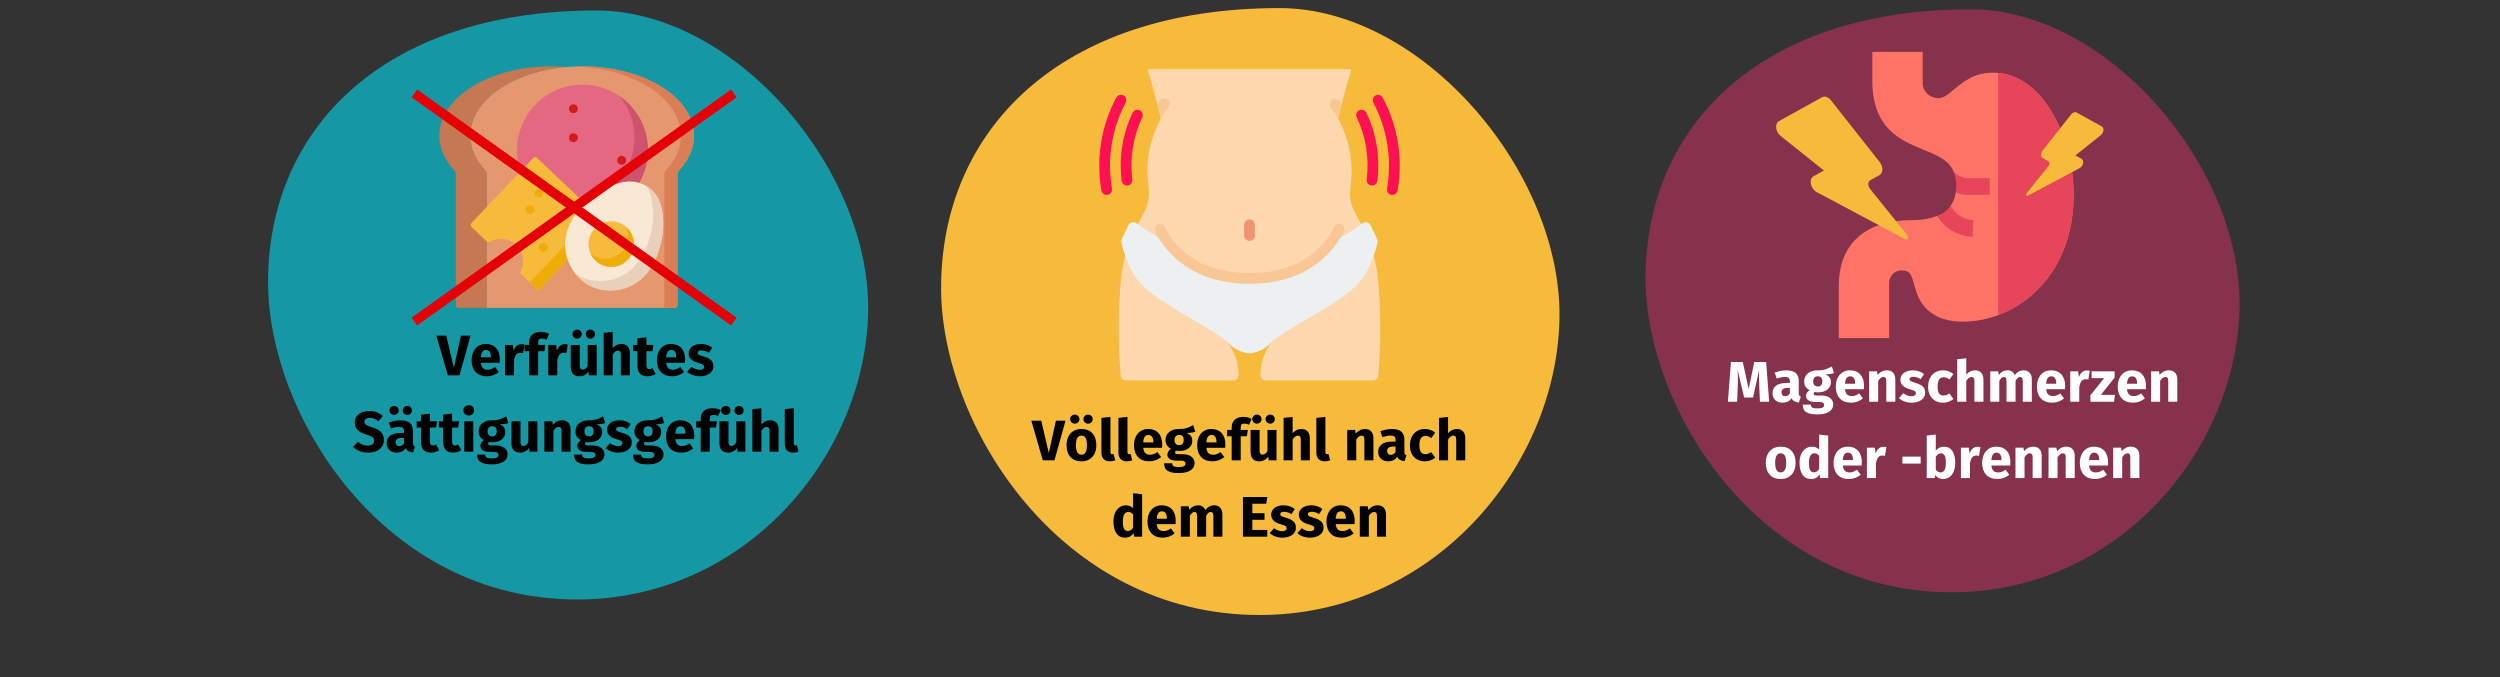 <?xml version="1.0" encoding="UTF-8"?>
<svg width="786px" height="213px" viewBox="0 0 786 213" version="1.1" xmlns="http://www.w3.org/2000/svg" xmlns:xlink="http://www.w3.org/1999/xlink">
    <rect x="0" y="0" width="786" height="213" fill="#333333" stroke="none"/>
    <title>Reizmagen-symptome</title>
    <g id="Page-1" stroke="none" stroke-width="1" fill="none" fill-rule="evenodd">
        <g id="vorlage" transform="translate(-123, -4911)">
            <g id="Reizmagen-symptome" transform="translate(123, 4911)">
                <rect id="Rectangle" x="0" y="0" width="786" height="212.526"></rect>
                <g id="Group-5" transform="translate(84.281, 3.303)">
                    <path d="M97.187,185.174 C149.697,185.174 187.177,140.76 188.648,95.816 C190.119,50.873 147.258,0 103.246,0 C35.761,0 0,37.661 0,85.413 C0,126.947 36.041,185.174 97.187,185.174 Z" id="Oval-Copy-4" fill="#1598A4" fill-rule="nonzero"></path>
                    <g id="bread" transform="translate(53.842, 17.567)" fill-rule="nonzero">
                        <path d="M39.612,0.175 L39.59,0.248 C22.699,1.839 9.756,10.882 9.756,21.8 C9.756,25.801 11.496,29.55 14.53,32.774 C14.81,33.071 14.964,33.466 14.964,33.875 L14.964,75.924 L6.016,75.924 C5.57,75.924 5.208,75.562 5.208,75.116 L5.208,33.875 C5.208,33.466 5.054,33.071 4.773,32.774 C1.739,29.551 0,25.801 0,21.8 C0,9.76 15.739,0 35.154,0 C36.663,0 38.151,0.059 39.612,0.175 Z" id="Path" fill="#C57852"></path>
                        <path d="M80.066,21.8 C80.066,9.76 64.326,0 44.911,0 C25.495,0 9.756,9.76 9.756,21.8 C9.756,25.801 11.496,29.55 14.53,32.773 C14.81,33.071 14.964,33.465 14.964,33.874 L14.964,75.924 L74.05,75.924 C74.496,75.924 74.858,75.562 74.858,75.116 L74.858,33.874 C74.858,33.465 75.012,33.071 75.292,32.773 C78.326,29.55 80.066,25.801 80.066,21.8 Z" id="Path" fill="#E59770"></path>
                        <path d="M80.065,21.801 C80.065,25.801 78.326,29.549 75.292,32.774 C75.013,33.071 74.857,33.466 74.857,33.875 L74.857,75.116 C74.857,75.562 74.496,75.924 74.049,75.924 L70.728,75.924 L70.728,33.875 C70.728,33.466 70.881,33.071 71.163,32.774 C74.196,29.549 75.935,25.801 75.935,21.801 C75.935,10.189 61.3,0.7 42.847,0.038 C43.529,0.013 44.217,0 44.911,0 C64.327,0 80.065,9.76 80.065,21.801 Z" id="Path" fill="#DB7E56"></path>
                        <circle id="Oval" fill="#E46881" cx="45.012" cy="26.31" r="20.575"></circle>
                        <g id="Group" transform="translate(29.109, 9.365)">
                            <path d="M36.478,16.945 C36.478,28.307 27.267,37.519 15.904,37.519 C9.497,37.519 3.774,34.59 0,30 C3.317,32.287 7.338,33.628 11.673,33.628 C23.035,33.628 32.246,24.417 32.246,13.055 C32.246,8.099 30.494,3.552 27.575,0 C32.954,3.711 36.478,9.917 36.478,16.945 Z" id="Path" fill="#CE536C"></path>
                            <circle id="Oval" fill="#D31A1A" cx="13.059" cy="13.054" r="1.387"></circle>
                            <circle id="Oval" fill="#D31A1A" cx="13.059" cy="3.944" r="1.387"></circle>
                            <circle id="Oval" fill="#D31A1A" cx="28.223" cy="20.177" r="1.387"></circle>
                        </g>
                        <path d="M51.253,49.407 L31.736,69.93 C31.429,70.253 30.917,70.266 30.594,69.958 L25.746,65.348 C25.488,65.103 25.419,64.715 25.583,64.398 C26.096,63.407 26.377,62.276 26.357,61.078 C26.294,57.286 23.136,54.202 19.343,54.223 C18.078,54.23 16.893,54.574 15.873,55.169 C15.566,55.348 15.176,55.297 14.919,55.052 L10.071,50.442 C9.747,50.134 9.735,49.623 10.042,49.299 L29.559,28.776 C29.866,28.453 30.378,28.44 30.701,28.747 L51.224,48.264 C51.548,48.572 51.561,49.083 51.253,49.407 Z" id="Path" fill="#F7BB3C"></path>
                        <g id="Group" transform="translate(27.084, 38.48)" fill="#EFAD0A">
                            <path d="M24.17,10.927 L4.653,31.449 C4.346,31.774 3.834,31.785 3.51,31.478 L1.362,29.435 L21.774,7.969 C21.85,7.888 21.909,7.796 21.947,7.699 L24.141,9.784 C24.464,10.091 24.477,10.604 24.17,10.927 Z" id="Path"></path>
                            <circle id="Oval" cx="4.222" cy="1.387" r="1.387"></circle>
                            <circle id="Oval" cx="5.609" cy="18.435" r="1.387"></circle>
                            <circle id="Oval" cx="1.387" cy="6.525" r="1.387"></circle>
                        </g>
                        <path d="M68.058,60.378 C70.986,53.282 70.723,47.605 69.602,43.559 C68.183,38.435 63.018,35.298 57.817,36.401 C53.711,37.272 48.551,39.656 43.604,45.525 C43.604,45.525 36.182,53.458 41.425,63.147 C43.817,67.569 48.398,70.351 53.426,70.436 C64.44,70.621 68.058,60.378 68.058,60.378 Z" id="Path" fill="#F9E8D4"></path>
                        <path d="M68.059,60.378 C68.059,60.378 64.44,70.621 53.425,70.437 C49.176,70.364 45.247,68.368 42.688,65.082 C44.89,66.577 47.511,67.433 50.267,67.48 C61.281,67.666 64.899,57.422 64.899,57.422 C67.826,50.327 67.563,44.649 66.443,40.603 C66.138,39.502 65.661,38.492 65.046,37.597 C67.204,38.88 68.884,40.965 69.603,43.559 C70.723,47.605 70.986,53.283 68.059,60.378 Z" id="Path" fill="#E8D0BA"></path>
                        <circle id="Oval" fill="#F7BB3C" cx="54.049" cy="55.885" r="7.151"></circle>
                        <path d="M60.161,59.596 C58.111,62.972 53.713,64.046 50.338,61.996 C49.018,61.195 48.05,60.034 47.484,58.717 C47.781,58.974 48.105,59.21 48.452,59.422 C51.827,61.471 56.225,60.398 58.276,57.021 C59.524,54.965 59.614,52.531 58.73,50.479 C61.324,52.717 62,56.569 60.161,59.596 Z" id="Path" fill="#EFAD0A"></path>
                    </g>
                    <line x1="47.219" y1="26.932" x2="145.219" y2="96.932" id="Line-2" stroke="#E50008" stroke-width="3" stroke-linecap="square"></line>
                    <line x1="47.219" y1="26.932" x2="145.219" y2="96.932" id="Line-2-Copy" stroke="#E50008" stroke-width="3" stroke-linecap="square" transform="translate(96.219, 61.932) scale(-1, 1) translate(-96.219, -61.932) "></line>
                    <g id="Verfrühtes-Sättigung" transform="translate(26.726, 100.315)" fill="#000000" fill-rule="nonzero">
                        <polygon id="Path" points="36.936 1.908 33.912 1.908 31.68 12.078 29.304 1.908 26.19 1.908 29.79 14.382 33.462 14.382"></polygon>
                        <path d="M46.134,9.414 C46.134,6.318 44.46,4.518 41.724,4.518 C38.826,4.518 37.26,6.786 37.26,9.648 C37.26,12.636 38.88,14.688 42.066,14.688 C43.614,14.688 44.838,14.112 45.792,13.356 L44.622,11.772 C43.794,12.348 43.11,12.618 42.336,12.618 C41.166,12.618 40.356,12.15 40.176,10.44 L46.08,10.44 C46.116,10.152 46.134,9.72 46.134,9.414 Z M43.344,8.73 L40.158,8.73 C40.302,7.002 40.842,6.408 41.796,6.408 C42.93,6.408 43.326,7.308 43.344,8.604 L43.344,8.73 Z" id="Shape"></path>
                        <path d="M52.938,4.554 C51.84,4.554 50.904,5.346 50.472,6.678 L50.22,4.824 L47.754,4.824 L47.754,14.382 L50.598,14.382 L50.598,9.576 C50.922,8.154 51.408,7.308 52.578,7.308 C52.884,7.308 53.136,7.362 53.442,7.434 L53.892,4.68 C53.568,4.59 53.298,4.554 52.938,4.554 Z" id="Path"></path>
                        <path d="M59.346,2.826 C59.76,2.826 60.3,2.916 60.84,3.186 L61.614,1.332 C60.912,0.972 59.994,0.72 59.004,0.72 C56.556,0.72 55.35,2.142 55.35,3.978 L55.35,4.824 L53.91,4.824 L53.91,6.804 L55.35,6.804 L55.35,14.382 L58.194,14.382 L58.194,6.804 L60.138,6.804 L60.444,4.824 L58.194,4.824 L58.194,4.086 C58.194,3.186 58.518,2.826 59.346,2.826 Z" id="Path"></path>
                        <path d="M66.546,4.554 C65.448,4.554 64.512,5.346 64.08,6.678 L63.828,4.824 L61.362,4.824 L61.362,14.382 L64.206,14.382 L64.206,9.576 C64.53,8.154 65.016,7.308 66.186,7.308 C66.492,7.308 66.744,7.362 67.05,7.434 L67.5,4.68 C67.176,4.59 66.906,4.554 66.546,4.554 Z" id="Path"></path>
                        <path d="M70.434,0 C69.624,0 68.976,0.63 68.976,1.422 C68.976,2.214 69.624,2.844 70.434,2.844 C71.262,2.844 71.892,2.214 71.892,1.422 C71.892,0.63 71.262,0 70.434,0 Z M74.592,0 C73.8,0 73.152,0.63 73.152,1.422 C73.152,2.214 73.8,2.844 74.592,2.844 C75.438,2.844 76.05,2.214 76.05,1.422 C76.05,0.63 75.438,0 74.592,0 Z M76.59,4.824 L73.746,4.824 L73.746,11.466 C73.332,12.186 72.792,12.582 72.198,12.582 C71.604,12.582 71.28,12.294 71.28,11.322 L71.28,4.824 L68.436,4.824 L68.436,11.682 C68.436,13.536 69.318,14.688 71.1,14.688 C72.378,14.688 73.314,14.184 73.998,13.176 L74.124,14.382 L76.59,14.382 L76.59,4.824 Z" id="Shape"></path>
                        <path d="M84.384,4.518 C83.25,4.518 82.404,4.968 81.63,5.85 L81.63,0.738 L78.786,1.026 L78.786,14.382 L81.63,14.382 L81.63,7.83 C82.116,7.056 82.656,6.606 83.286,6.606 C83.826,6.606 84.186,6.876 84.186,7.884 L84.186,14.382 L87.03,14.382 L87.03,7.398 C87.03,5.58 86.022,4.518 84.384,4.518 Z" id="Path"></path>
                        <path d="M94.158,12.132 C93.78,12.348 93.456,12.438 93.132,12.438 C92.538,12.438 92.232,12.114 92.232,11.196 L92.232,6.804 L94.122,6.804 L94.428,4.824 L92.232,4.824 L92.232,2.43 L89.388,2.754 L89.388,4.824 L88.038,4.824 L88.038,6.804 L89.388,6.804 L89.388,11.232 C89.388,13.482 90.414,14.67 92.52,14.688 C93.384,14.688 94.392,14.436 95.112,13.932 L94.158,12.132 Z" id="Path"></path>
                        <path d="M104.4,9.414 C104.4,6.318 102.726,4.518 99.99,4.518 C97.092,4.518 95.526,6.786 95.526,9.648 C95.526,12.636 97.146,14.688 100.332,14.688 C101.88,14.688 103.104,14.112 104.058,13.356 L102.888,11.772 C102.06,12.348 101.376,12.618 100.602,12.618 C99.432,12.618 98.622,12.15 98.442,10.44 L104.346,10.44 C104.382,10.152 104.4,9.72 104.4,9.414 Z M101.61,8.73 L98.424,8.73 C98.568,7.002 99.108,6.408 100.062,6.408 C101.196,6.408 101.592,7.308 101.61,8.604 L101.61,8.73 Z" id="Shape"></path>
                        <path d="M109.404,4.518 C106.992,4.518 105.498,5.796 105.498,7.434 C105.498,8.91 106.434,9.882 108.324,10.422 C110.052,10.908 110.34,11.106 110.34,11.754 C110.34,12.33 109.818,12.654 108.954,12.654 C108.018,12.654 107.136,12.276 106.416,11.718 L105.03,13.266 C105.966,14.112 107.37,14.688 109.026,14.688 C111.402,14.688 113.274,13.518 113.274,11.538 C113.274,9.828 112.212,9.036 110.322,8.496 C108.612,7.992 108.36,7.776 108.36,7.272 C108.36,6.84 108.738,6.552 109.512,6.552 C110.34,6.552 111.132,6.822 111.87,7.29 L112.914,5.688 C112.032,4.968 110.79,4.518 109.404,4.518 Z" id="Path"></path>
                        <path d="M5.022,25.602 C2.43,25.602 0.522,27.006 0.522,29.202 C0.522,31.056 1.548,32.208 4.338,33.072 C6.156,33.63 6.624,34.044 6.624,34.962 C6.624,35.916 5.868,36.492 4.644,36.492 C3.402,36.492 2.412,36.042 1.494,35.268 L5.68434189e-14,36.906 C1.026,37.896 2.574,38.688 4.734,38.688 C7.848,38.688 9.684,37.068 9.684,34.746 C9.684,32.442 8.334,31.47 5.976,30.714 C4.032,30.102 3.564,29.778 3.564,28.986 C3.564,28.194 4.212,27.762 5.238,27.762 C6.246,27.762 7.11,28.104 7.974,28.806 L9.342,27.204 C8.244,26.16 6.93,25.602 5.022,25.602 Z" id="Path"></path>
                        <path d="M12.888,24 C12.078,24 11.43,24.63 11.43,25.422 C11.43,26.214 12.078,26.844 12.888,26.844 C13.716,26.844 14.346,26.214 14.346,25.422 C14.346,24.63 13.716,24 12.888,24 Z M17.046,24 C16.254,24 15.606,24.63 15.606,25.422 C15.606,26.214 16.254,26.844 17.046,26.844 C17.892,26.844 18.504,26.214 18.504,25.422 C18.504,24.63 17.892,24 17.046,24 Z M18.81,35.61 L18.81,31.902 C18.81,29.688 17.622,28.518 14.85,28.518 C13.77,28.518 12.456,28.77 11.25,29.22 L11.898,31.092 C12.852,30.768 13.788,30.588 14.4,30.588 C15.57,30.588 16.02,30.93 16.02,32.064 L16.02,32.478 L15.048,32.478 C12.168,32.478 10.566,33.612 10.566,35.7 C10.566,37.446 11.772,38.688 13.68,38.688 C14.814,38.688 15.876,38.31 16.56,37.266 C17.01,38.202 17.748,38.544 18.864,38.634 L19.458,36.78 C19.008,36.618 18.81,36.348 18.81,35.61 Z M14.508,36.654 C13.806,36.654 13.41,36.204 13.41,35.448 C13.41,34.494 14.022,34.044 15.318,34.044 L16.02,34.044 L16.02,35.754 C15.678,36.312 15.156,36.654 14.508,36.654 Z" id="Shape"></path>
                        <path d="M26.118,36.132 C25.74,36.348 25.416,36.438 25.092,36.438 C24.498,36.438 24.192,36.114 24.192,35.196 L24.192,30.804 L26.082,30.804 L26.388,28.824 L24.192,28.824 L24.192,26.43 L21.348,26.754 L21.348,28.824 L19.998,28.824 L19.998,30.804 L21.348,30.804 L21.348,35.232 C21.348,37.482 22.374,38.67 24.48,38.688 C25.344,38.688 26.352,38.436 27.072,37.932 L26.118,36.132 Z" id="Path"></path>
                        <path d="M33.066,36.132 C32.688,36.348 32.364,36.438 32.04,36.438 C31.446,36.438 31.14,36.114 31.14,35.196 L31.14,30.804 L33.03,30.804 L33.336,28.824 L31.14,28.824 L31.14,26.43 L28.296,26.754 L28.296,28.824 L26.946,28.824 L26.946,30.804 L28.296,30.804 L28.296,35.232 C28.296,37.482 29.322,38.67 31.428,38.688 C32.292,38.688 33.3,38.436 34.02,37.932 L33.066,36.132 Z" id="Path"></path>
                        <path d="M36.36,23.784 C35.388,23.784 34.686,24.486 34.686,25.404 C34.686,26.322 35.388,27.024 36.36,27.024 C37.368,27.024 38.052,26.322 38.052,25.404 C38.052,24.486 37.368,23.784 36.36,23.784 Z M37.8,28.824 L34.956,28.824 L34.956,38.382 L37.8,38.382 L37.8,28.824 Z" id="Shape"></path>
                        <path d="M48.15,27.276 C46.998,27.96 45.774,28.572 43.65,28.518 C41.148,28.518 39.456,29.85 39.456,32.01 C39.456,33.252 39.942,34.098 41.166,34.746 C40.482,35.178 40.032,35.88 40.032,36.582 C40.032,37.608 40.878,38.472 42.966,38.472 L44.352,38.472 C45.306,38.472 45.72,38.85 45.72,39.408 C45.72,40.02 45.324,40.488 43.65,40.488 C41.922,40.488 41.562,40.128 41.562,39.3 L39.006,39.3 C39.006,41.19 39.96,42.378 43.578,42.378 C46.854,42.378 48.582,41.172 48.582,39.21 C48.582,37.608 47.16,36.438 44.928,36.438 L43.488,36.438 C42.57,36.438 42.444,36.15 42.444,35.862 C42.444,35.646 42.552,35.43 42.75,35.322 C43.092,35.394 43.452,35.43 43.848,35.43 C46.332,35.43 47.862,34.08 47.862,32.226 C47.862,30.984 47.268,30.282 46.062,29.76 C47.268,29.76 48.15,29.652 48.816,29.382 L48.15,27.276 Z M43.722,30.39 C44.676,30.39 45.162,30.876 45.162,31.938 C45.162,33.036 44.658,33.594 43.722,33.594 C42.858,33.594 42.282,33.018 42.282,31.974 C42.282,30.984 42.84,30.39 43.722,30.39 Z" id="Shape"></path>
                        <path d="M57.942,28.824 L55.098,28.824 L55.098,35.466 C54.684,36.186 54.144,36.582 53.55,36.582 C52.956,36.582 52.632,36.294 52.632,35.322 L52.632,28.824 L49.788,28.824 L49.788,35.682 C49.788,37.536 50.67,38.688 52.452,38.688 C53.73,38.688 54.666,38.184 55.35,37.176 L55.476,38.382 L57.942,38.382 L57.942,28.824 Z" id="Path"></path>
                        <path d="M65.736,28.518 C64.53,28.518 63.612,29.022 62.82,29.976 L62.604,28.824 L60.138,28.824 L60.138,38.382 L62.982,38.382 L62.982,31.848 C63.468,31.056 64.008,30.606 64.638,30.606 C65.196,30.606 65.538,30.876 65.538,31.884 L65.538,38.382 L68.382,38.382 L68.382,31.398 C68.382,29.58 67.392,28.518 65.736,28.518 Z" id="Path"></path>
                        <path d="M78.606,27.276 C77.454,27.96 76.23,28.572 74.106,28.518 C71.604,28.518 69.912,29.85 69.912,32.01 C69.912,33.252 70.398,34.098 71.622,34.746 C70.938,35.178 70.488,35.88 70.488,36.582 C70.488,37.608 71.334,38.472 73.422,38.472 L74.808,38.472 C75.762,38.472 76.176,38.85 76.176,39.408 C76.176,40.02 75.78,40.488 74.106,40.488 C72.378,40.488 72.018,40.128 72.018,39.3 L69.462,39.3 C69.462,41.19 70.416,42.378 74.034,42.378 C77.31,42.378 79.038,41.172 79.038,39.21 C79.038,37.608 77.616,36.438 75.384,36.438 L73.944,36.438 C73.026,36.438 72.9,36.15 72.9,35.862 C72.9,35.646 73.008,35.43 73.206,35.322 C73.548,35.394 73.908,35.43 74.304,35.43 C76.788,35.43 78.318,34.08 78.318,32.226 C78.318,30.984 77.724,30.282 76.518,29.76 C77.724,29.76 78.606,29.652 79.272,29.382 L78.606,27.276 Z M74.178,30.39 C75.132,30.39 75.618,30.876 75.618,31.938 C75.618,33.036 75.114,33.594 74.178,33.594 C73.314,33.594 72.738,33.018 72.738,31.974 C72.738,30.984 73.296,30.39 74.178,30.39 Z" id="Shape"></path>
                        <path d="M83.754,28.518 C81.342,28.518 79.848,29.796 79.848,31.434 C79.848,32.91 80.784,33.882 82.674,34.422 C84.402,34.908 84.69,35.106 84.69,35.754 C84.69,36.33 84.168,36.654 83.304,36.654 C82.368,36.654 81.486,36.276 80.766,35.718 L79.38,37.266 C80.316,38.112 81.72,38.688 83.376,38.688 C85.752,38.688 87.624,37.518 87.624,35.538 C87.624,33.828 86.562,33.036 84.672,32.496 C82.962,31.992 82.71,31.776 82.71,31.272 C82.71,30.84 83.088,30.552 83.862,30.552 C84.69,30.552 85.482,30.822 86.22,31.29 L87.264,29.688 C86.382,28.968 85.14,28.518 83.754,28.518 Z" id="Path"></path>
                        <path d="M97.164,27.276 C96.012,27.96 94.788,28.572 92.664,28.518 C90.162,28.518 88.47,29.85 88.47,32.01 C88.47,33.252 88.956,34.098 90.18,34.746 C89.496,35.178 89.046,35.88 89.046,36.582 C89.046,37.608 89.892,38.472 91.98,38.472 L93.366,38.472 C94.32,38.472 94.734,38.85 94.734,39.408 C94.734,40.02 94.338,40.488 92.664,40.488 C90.936,40.488 90.576,40.128 90.576,39.3 L88.02,39.3 C88.02,41.19 88.974,42.378 92.592,42.378 C95.868,42.378 97.596,41.172 97.596,39.21 C97.596,37.608 96.174,36.438 93.942,36.438 L92.502,36.438 C91.584,36.438 91.458,36.15 91.458,35.862 C91.458,35.646 91.566,35.43 91.764,35.322 C92.106,35.394 92.466,35.43 92.862,35.43 C95.346,35.43 96.876,34.08 96.876,32.226 C96.876,30.984 96.282,30.282 95.076,29.76 C96.282,29.76 97.164,29.652 97.83,29.382 L97.164,27.276 Z M92.736,30.39 C93.69,30.39 94.176,30.876 94.176,31.938 C94.176,33.036 93.672,33.594 92.736,33.594 C91.872,33.594 91.296,33.018 91.296,31.974 C91.296,30.984 91.854,30.39 92.736,30.39 Z" id="Shape"></path>
                        <path d="M107.28,33.414 C107.28,30.318 105.606,28.518 102.87,28.518 C99.972,28.518 98.406,30.786 98.406,33.648 C98.406,36.636 100.026,38.688 103.212,38.688 C104.76,38.688 105.984,38.112 106.938,37.356 L105.768,35.772 C104.94,36.348 104.256,36.618 103.482,36.618 C102.312,36.618 101.502,36.15 101.322,34.44 L107.226,34.44 C107.262,34.152 107.28,33.72 107.28,33.414 Z M104.49,32.73 L101.304,32.73 C101.448,31.002 101.988,30.408 102.942,30.408 C104.076,30.408 104.472,31.308 104.49,32.604 L104.49,32.73 Z" id="Shape"></path>
                        <path d="M113.292,26.826 C113.706,26.826 114.246,26.916 114.786,27.186 L115.56,25.332 C114.858,24.972 113.94,24.72 112.95,24.72 C110.502,24.72 109.296,26.142 109.296,27.978 L109.296,28.824 L107.856,28.824 L107.856,30.804 L109.296,30.804 L109.296,38.382 L112.14,38.382 L112.14,30.804 L114.084,30.804 L114.39,28.824 L112.14,28.824 L112.14,28.086 C112.14,27.186 112.464,26.826 113.292,26.826 Z" id="Path"></path>
                        <path d="M117.18,24 C116.37,24 115.722,24.63 115.722,25.422 C115.722,26.214 116.37,26.844 117.18,26.844 C118.008,26.844 118.638,26.214 118.638,25.422 C118.638,24.63 118.008,24 117.18,24 Z M121.338,24 C120.546,24 119.898,24.63 119.898,25.422 C119.898,26.214 120.546,26.844 121.338,26.844 C122.184,26.844 122.796,26.214 122.796,25.422 C122.796,24.63 122.184,24 121.338,24 Z M123.336,28.824 L120.492,28.824 L120.492,35.466 C120.078,36.186 119.538,36.582 118.944,36.582 C118.35,36.582 118.026,36.294 118.026,35.322 L118.026,28.824 L115.182,28.824 L115.182,35.682 C115.182,37.536 116.064,38.688 117.846,38.688 C119.124,38.688 120.06,38.184 120.744,37.176 L120.87,38.382 L123.336,38.382 L123.336,28.824 Z" id="Shape"></path>
                        <path d="M131.13,28.518 C129.996,28.518 129.15,28.968 128.376,29.85 L128.376,24.738 L125.532,25.026 L125.532,38.382 L128.376,38.382 L128.376,31.83 C128.862,31.056 129.402,30.606 130.032,30.606 C130.572,30.606 130.932,30.876 130.932,31.884 L130.932,38.382 L133.776,38.382 L133.776,31.398 C133.776,29.58 132.768,28.518 131.13,28.518 Z" id="Path"></path>
                        <path d="M138.348,38.688 C139.05,38.688 139.662,38.544 140.076,38.364 L139.536,36.348 C139.41,36.402 139.248,36.438 139.068,36.438 C138.726,36.438 138.564,36.24 138.564,35.844 L138.564,24.72 L135.72,25.026 L135.72,35.952 C135.72,37.698 136.692,38.688 138.348,38.688 Z" id="Path"></path>
                    </g>
                </g>
                <g id="Group" transform="translate(517.371, 2.937)" fill-rule="nonzero">
                    <path d="M96.189,183.273 C148.159,183.273 185.255,139.314 186.71,94.832 C188.166,50.35 145.745,4.77395901e-15 102.186,4.77395901e-15 C35.394,4.77395901e-15 5.82867088e-15,37.275 5.82867088e-15,84.535 C5.82867088e-15,125.644 35.671,183.273 96.189,183.273 Z" id="Oval-Copy-4-2" fill="#87324C"></path>
                    <g id="stomach" transform="translate(40.115, 13.36)">
                        <path d="M70.729,6.635 C64.653,6.149 61.112,8.217 56.819,11.85 C54.775,13.581 53.539,14.562 51.896,14.562 C49.507,14.562 47.022,12.757 46.999,9.76 L46.999,0 L31.178,0 L31.178,9.023 C31.178,24.205 40.088,27.843 47.248,30.766 C51.769,32.61 55.337,34.076 56.818,37.879 L61.305,42.363 L57.393,44.226 C57.175,45.843 56.645,47.218 55.814,48.371 L55.687,53.618 L51.585,51.555 C48.962,52.622 46.003,52.915 43.765,52.915 C43.76,52.915 43.749,52.915 43.739,52.915 C35.909,52.915 29.919,54.947 25.936,58.956 C22.465,62.448 20.632,67.433 20.632,73.373 L20.632,90 L36.452,90 L36.452,72.611 C36.452,70.744 37.935,68.73 40.332,68.73 C42.93,68.73 43.435,69.668 44.465,73.685 C44.913,74.225 46.038,87.011 64.094,84.502 C66.301,84.194 68.529,83.6 70.729,82.783 C83.108,78.187 94.46,65.576 94.46,45 C94.46,26.979 84.974,7.779 70.729,6.635 Z" id="Path" fill="#FF7366"></path>
                        <g id="Group" transform="translate(51.584, 6.635)" fill="#E6455A">
                            <path d="M42.875,38.365 C42.875,20.344 33.389,1.144 19.145,3.49720253e-15 L19.145,76.148 C31.523,71.552 42.875,58.94 42.875,38.365 Z" id="Path"></path>
                            <path d="M16.508,38.365 L16.508,33.091 L9.721,33.091 C8.112,33.091 6.566,32.411 5.233,31.244 C5.715,32.479 5.982,33.955 5.982,35.78 C5.982,36.43 5.888,37.004 5.809,37.59 C7.067,38.046 8.365,38.365 9.721,38.365 L16.508,38.365 L16.508,38.365 Z" id="Path"></path>
                            <path d="M11.129,51.546 L11.34,46.277 C9.074,46.185 6.909,45.162 5.4,43.473 C4.927,42.942 4.549,42.352 4.229,41.736 C2.929,43.539 1.776,44.197 -1.42247325e-16,44.919 C0.434,45.638 0.896,46.344 1.465,46.983 C3.919,49.733 7.442,51.397 11.129,51.546 L11.129,51.546 Z" id="Path"></path>
                        </g>
                        <path d="M29.898,65.489 L12.753,39.072 C11.546,37.212 12.497,34.248 14.302,34.248 L18.044,34.248 L11.404,18.136 C10.61,16.209 11.613,13.812 13.214,13.812 L28.659,13.812 C29.633,13.812 30.477,14.747 30.692,16.065 L34.663,40.453 C34.958,42.261 33.967,43.98 32.63,43.98 L29.28,43.98 C28.382,43.98 27.72,45.145 27.929,46.356 L31.09,64.619 C31.258,65.59 30.38,66.231 29.898,65.489 Z" id="Path" fill="#F7BB3C" transform="translate(22.921, 39.812) rotate(-29) translate(-22.921, -39.812) "></path>
                        <path d="M95.036,49.098 L84.98,33.604 C84.272,32.513 84.83,30.775 85.889,30.775 L88.083,30.775 L84.189,21.324 C83.723,20.194 84.312,18.788 85.25,18.788 L94.31,18.788 C94.881,18.788 95.376,19.337 95.502,20.11 L97.831,34.414 C98.004,35.474 97.423,36.483 96.639,36.483 L94.674,36.483 C94.147,36.483 93.759,37.166 93.882,37.876 L95.736,48.588 C95.834,49.158 95.319,49.534 95.036,49.098 Z" id="Path-Copy-4" fill="#F7BB3C" transform="translate(90.944, 34.038) scale(-1, 1) rotate(-29) translate(-90.944, -34.038) "></path>
                    </g>
                    <path d="M28.77,123.36 L28.986,118.518 C29.022,117.762 29.04,117.036 29.04,116.34 C29.04,115.416 29.004,114.432 28.932,113.388 L28.932,113.388 L30.984,122.046 L33.774,122.046 L35.7,113.388 C35.664,114.012 35.646,114.672 35.646,115.368 C35.646,116.28 35.676,117.318 35.736,118.482 L35.736,118.482 L35.952,123.36 L38.85,123.36 L37.914,110.886 L34.17,110.886 L32.424,119.346 L30.552,110.886 L26.826,110.886 L25.89,123.36 L28.77,123.36 Z M43.026,123.666 C44.322,123.666 45.282,123.186 45.906,122.226 C46.11,122.682 46.398,123.015 46.77,123.225 C47.142,123.435 47.622,123.564 48.21,123.612 L48.21,123.612 L48.804,121.758 C48.576,121.674 48.411,121.548 48.309,121.38 C48.207,121.212 48.156,120.948 48.156,120.588 L48.156,120.588 L48.156,116.88 C48.156,115.752 47.838,114.906 47.202,114.342 C46.566,113.778 45.564,113.496 44.196,113.496 C43.656,113.496 43.071,113.556 42.441,113.676 C41.811,113.796 41.196,113.97 40.596,114.198 L40.596,114.198 L41.244,116.07 C41.712,115.914 42.168,115.791 42.612,115.701 C43.056,115.611 43.434,115.566 43.746,115.566 C44.346,115.566 44.766,115.671 45.006,115.881 C45.246,116.091 45.366,116.478 45.366,117.042 L45.366,117.042 L45.366,117.456 L44.394,117.456 C42.942,117.456 41.832,117.732 41.064,118.284 C40.296,118.836 39.912,119.634 39.912,120.678 C39.912,121.566 40.194,122.286 40.758,122.838 C41.322,123.39 42.078,123.666 43.026,123.666 Z M43.854,121.632 C43.506,121.632 43.233,121.527 43.035,121.317 C42.837,121.107 42.738,120.81 42.738,120.426 C42.738,119.946 42.897,119.592 43.215,119.364 C43.533,119.136 44.016,119.022 44.664,119.022 L44.664,119.022 L45.366,119.022 L45.366,120.714 C45.006,121.326 44.502,121.632 43.854,121.632 Z M53.988,127.356 C55.608,127.356 56.847,127.077 57.705,126.519 C58.563,125.961 58.992,125.184 58.992,124.188 C58.992,123.66 58.842,123.186 58.542,122.766 C58.242,122.346 57.816,122.016 57.264,121.776 C56.712,121.536 56.07,121.416 55.338,121.416 L55.338,121.416 L53.898,121.416 C53.478,121.416 53.199,121.365 53.061,121.263 C52.923,121.161 52.854,121.02 52.854,120.84 C52.854,120.732 52.881,120.627 52.935,120.525 C52.989,120.423 53.064,120.348 53.16,120.3 C53.508,120.372 53.874,120.408 54.258,120.408 C55.074,120.408 55.785,120.27 56.391,119.994 C56.997,119.718 57.462,119.337 57.786,118.851 C58.11,118.365 58.272,117.816 58.272,117.204 C58.272,116.592 58.128,116.094 57.84,115.71 C57.552,115.326 57.096,115.002 56.472,114.738 C57.684,114.738 58.602,114.612 59.226,114.36 L59.226,114.36 L58.56,112.254 C57.852,112.674 57.165,112.992 56.499,113.208 C55.833,113.424 55.02,113.52 54.06,113.496 C52.8,113.496 51.786,113.811 51.018,114.441 C50.25,115.071 49.866,115.92 49.866,116.988 C49.866,117.612 50.001,118.143 50.271,118.581 C50.541,119.019 50.976,119.4 51.576,119.724 C51.228,119.94 50.952,120.213 50.748,120.543 C50.544,120.873 50.442,121.212 50.442,121.56 C50.442,122.112 50.685,122.565 51.171,122.919 C51.657,123.273 52.392,123.45 53.376,123.45 L53.376,123.45 L54.762,123.45 C55.218,123.45 55.56,123.534 55.788,123.702 C56.016,123.87 56.13,124.098 56.13,124.386 C56.13,124.734 55.98,125.001 55.68,125.187 C55.38,125.373 54.84,125.466 54.06,125.466 C53.496,125.466 53.064,125.424 52.764,125.34 C52.464,125.256 52.257,125.13 52.143,124.962 C52.029,124.794 51.972,124.566 51.972,124.278 L51.972,124.278 L49.416,124.278 C49.416,124.95 49.551,125.508 49.821,125.952 C50.091,126.396 50.562,126.741 51.234,126.987 C51.906,127.233 52.824,127.356 53.988,127.356 Z M54.132,118.572 C53.688,118.572 53.337,118.431 53.079,118.149 C52.821,117.867 52.692,117.468 52.692,116.952 C52.692,116.46 52.821,116.073 53.079,115.791 C53.337,115.509 53.688,115.368 54.132,115.368 C55.092,115.368 55.572,115.884 55.572,116.916 C55.572,117.468 55.449,117.882 55.203,118.158 C54.957,118.434 54.6,118.572 54.132,118.572 Z M64.608,123.666 C65.976,123.666 67.218,123.222 68.334,122.334 L68.334,122.334 L67.164,120.75 C66.744,121.038 66.354,121.251 65.994,121.389 C65.634,121.527 65.262,121.596 64.878,121.596 C64.242,121.596 63.744,121.434 63.384,121.11 C63.024,120.786 62.796,120.222 62.7,119.418 L62.7,119.418 L68.622,119.418 C68.658,119.13 68.676,118.788 68.676,118.392 C68.676,116.856 68.286,115.656 67.506,114.792 C66.726,113.928 65.646,113.496 64.266,113.496 C63.33,113.496 62.526,113.721 61.854,114.171 C61.182,114.621 60.672,115.233 60.324,116.007 C59.976,116.781 59.802,117.654 59.802,118.626 C59.802,120.162 60.216,121.386 61.044,122.298 C61.872,123.21 63.06,123.666 64.608,123.666 Z M65.886,117.708 L62.7,117.708 C62.76,116.88 62.925,116.286 63.195,115.926 C63.465,115.566 63.846,115.386 64.338,115.386 C65.346,115.386 65.862,116.118 65.886,117.582 L65.886,117.582 L65.886,117.708 Z M73.122,123.36 L73.122,116.826 C73.65,115.998 74.202,115.584 74.778,115.584 C75.078,115.584 75.303,115.677 75.453,115.863 C75.603,116.049 75.678,116.382 75.678,116.862 L75.678,116.862 L75.678,123.36 L78.522,123.36 L78.522,116.376 C78.522,115.464 78.288,114.756 77.82,114.252 C77.352,113.748 76.704,113.496 75.876,113.496 C75.288,113.496 74.757,113.616 74.283,113.856 C73.809,114.096 73.368,114.456 72.96,114.936 L72.96,114.936 L72.762,113.802 L70.278,113.802 L70.278,123.36 L73.122,123.36 Z M83.652,123.666 C84.444,123.666 85.164,123.54 85.812,123.288 C86.46,123.036 86.97,122.673 87.342,122.199 C87.714,121.725 87.9,121.164 87.9,120.516 C87.9,119.7 87.657,119.061 87.171,118.599 C86.685,118.137 85.944,117.762 84.948,117.474 C84.372,117.306 83.946,117.162 83.67,117.042 C83.394,116.922 83.211,116.805 83.121,116.691 C83.031,116.577 82.986,116.43 82.986,116.25 C82.986,116.022 83.085,115.845 83.283,115.719 C83.481,115.593 83.766,115.53 84.138,115.53 C84.93,115.53 85.716,115.776 86.496,116.268 L86.496,116.268 L87.54,114.666 C87.084,114.294 86.556,114.006 85.956,113.802 C85.356,113.598 84.714,113.496 84.03,113.496 C83.25,113.496 82.563,113.625 81.969,113.883 C81.375,114.141 80.919,114.489 80.601,114.927 C80.283,115.365 80.124,115.86 80.124,116.412 C80.124,117.144 80.358,117.756 80.826,118.248 C81.294,118.74 82.002,119.124 82.95,119.4 C83.55,119.568 83.988,119.709 84.264,119.823 C84.54,119.937 84.726,120.06 84.822,120.192 C84.918,120.324 84.966,120.504 84.966,120.732 C84.966,121.02 84.843,121.242 84.597,121.398 C84.351,121.554 84.012,121.632 83.58,121.632 C82.692,121.632 81.846,121.32 81.042,120.696 L81.042,120.696 L79.656,122.244 C80.136,122.688 80.721,123.036 81.411,123.288 C82.101,123.54 82.848,123.666 83.652,123.666 Z M93.552,123.666 C94.752,123.666 95.826,123.288 96.774,122.532 L96.774,122.532 L95.532,120.768 C95.16,120.996 94.842,121.161 94.578,121.263 C94.314,121.365 94.02,121.416 93.696,121.416 C93.084,121.416 92.616,121.206 92.292,120.786 C91.968,120.366 91.806,119.652 91.806,118.644 C91.806,117.6 91.968,116.844 92.292,116.376 C92.616,115.908 93.096,115.674 93.732,115.674 C94.344,115.674 94.95,115.902 95.55,116.358 L95.55,116.358 L96.774,114.666 C96.306,114.27 95.808,113.976 95.28,113.784 C94.752,113.592 94.158,113.496 93.498,113.496 C92.562,113.496 91.74,113.715 91.032,114.153 C90.324,114.591 89.778,115.2 89.394,115.98 C89.01,116.76 88.818,117.654 88.818,118.662 C88.818,119.67 89.01,120.549 89.394,121.299 C89.778,122.049 90.324,122.631 91.032,123.045 C91.74,123.459 92.58,123.666 93.552,123.666 Z M100.824,123.36 L100.824,116.808 C101.352,115.992 101.904,115.584 102.48,115.584 C102.768,115.584 102.99,115.677 103.146,115.863 C103.302,116.049 103.38,116.382 103.38,116.862 L103.38,116.862 L103.38,123.36 L106.224,123.36 L106.224,116.376 C106.224,115.464 105.99,114.756 105.522,114.252 C105.054,113.748 104.406,113.496 103.578,113.496 C103.026,113.496 102.528,113.607 102.084,113.829 C101.64,114.051 101.22,114.384 100.824,114.828 L100.824,114.828 L100.824,109.716 L97.98,110.004 L97.98,123.36 L100.824,123.36 Z M111.21,123.36 L111.21,116.826 C111.426,116.418 111.651,116.109 111.885,115.899 C112.119,115.689 112.38,115.584 112.668,115.584 C113.208,115.584 113.478,116.01 113.478,116.862 L113.478,116.862 L113.478,123.36 L116.322,123.36 L116.322,116.826 C116.538,116.406 116.76,116.094 116.988,115.89 C117.216,115.686 117.48,115.584 117.78,115.584 C118.32,115.584 118.59,116.01 118.59,116.862 L118.59,116.862 L118.59,123.36 L121.434,123.36 L121.434,116.376 C121.434,115.476 121.206,114.771 120.75,114.261 C120.294,113.751 119.688,113.496 118.932,113.496 C118.332,113.496 117.801,113.619 117.339,113.865 C116.877,114.111 116.454,114.492 116.07,115.008 C115.89,114.528 115.605,114.156 115.215,113.892 C114.825,113.628 114.36,113.496 113.82,113.496 C113.244,113.496 112.731,113.613 112.281,113.847 C111.831,114.081 111.42,114.438 111.048,114.918 L111.048,114.918 L110.85,113.802 L108.366,113.802 L108.366,123.36 L111.21,123.36 Z M127.842,123.666 C129.21,123.666 130.452,123.222 131.568,122.334 L131.568,122.334 L130.398,120.75 C129.978,121.038 129.588,121.251 129.228,121.389 C128.868,121.527 128.496,121.596 128.112,121.596 C127.476,121.596 126.978,121.434 126.618,121.11 C126.258,120.786 126.03,120.222 125.934,119.418 L125.934,119.418 L131.856,119.418 C131.892,119.13 131.91,118.788 131.91,118.392 C131.91,116.856 131.52,115.656 130.74,114.792 C129.96,113.928 128.88,113.496 127.5,113.496 C126.564,113.496 125.76,113.721 125.088,114.171 C124.416,114.621 123.906,115.233 123.558,116.007 C123.21,116.781 123.036,117.654 123.036,118.626 C123.036,120.162 123.45,121.386 124.278,122.298 C125.106,123.21 126.294,123.666 127.842,123.666 Z M129.12,117.708 L125.934,117.708 C125.994,116.88 126.159,116.286 126.429,115.926 C126.699,115.566 127.08,115.386 127.572,115.386 C128.58,115.386 129.096,116.118 129.12,117.582 L129.12,117.582 L129.12,117.708 Z M136.356,123.36 L136.356,118.626 C136.524,117.846 136.755,117.261 137.049,116.871 C137.343,116.481 137.772,116.286 138.336,116.286 C138.552,116.286 138.84,116.328 139.2,116.412 L139.2,116.412 L139.65,113.658 C139.362,113.574 139.044,113.532 138.696,113.532 C138.144,113.532 137.649,113.721 137.211,114.099 C136.773,114.477 136.446,114.996 136.23,115.656 L136.23,115.656 L135.996,113.802 L133.512,113.802 L133.512,123.36 L136.356,123.36 Z M147.3,123.36 L147.552,121.2 L143.142,121.2 L147.462,115.8 L147.462,113.802 L140.226,113.802 L140.226,115.944 L144.186,115.944 L139.848,121.344 L139.848,123.36 L147.3,123.36 Z M153.258,123.666 C154.626,123.666 155.868,123.222 156.984,122.334 L156.984,122.334 L155.814,120.75 C155.394,121.038 155.004,121.251 154.644,121.389 C154.284,121.527 153.912,121.596 153.528,121.596 C152.892,121.596 152.394,121.434 152.034,121.11 C151.674,120.786 151.446,120.222 151.35,119.418 L151.35,119.418 L157.272,119.418 C157.308,119.13 157.326,118.788 157.326,118.392 C157.326,116.856 156.936,115.656 156.156,114.792 C155.376,113.928 154.296,113.496 152.916,113.496 C151.98,113.496 151.176,113.721 150.504,114.171 C149.832,114.621 149.322,115.233 148.974,116.007 C148.626,116.781 148.452,117.654 148.452,118.626 C148.452,120.162 148.866,121.386 149.694,122.298 C150.522,123.21 151.71,123.666 153.258,123.666 Z M154.536,117.708 L151.35,117.708 C151.41,116.88 151.575,116.286 151.845,115.926 C152.115,115.566 152.496,115.386 152.988,115.386 C153.996,115.386 154.512,116.118 154.536,117.582 L154.536,117.582 L154.536,117.708 Z M161.772,123.36 L161.772,116.826 C162.3,115.998 162.852,115.584 163.428,115.584 C163.728,115.584 163.953,115.677 164.103,115.863 C164.253,116.049 164.328,116.382 164.328,116.862 L164.328,116.862 L164.328,123.36 L167.172,123.36 L167.172,116.376 C167.172,115.464 166.938,114.756 166.47,114.252 C166.002,113.748 165.354,113.496 164.526,113.496 C163.938,113.496 163.407,113.616 162.933,113.856 C162.459,114.096 162.018,114.456 161.61,114.936 L161.61,114.936 L161.412,113.802 L158.928,113.802 L158.928,123.36 L161.772,123.36 Z M42.477,147.666 C43.437,147.666 44.268,147.456 44.97,147.036 C45.672,146.616 46.212,146.025 46.59,145.263 C46.968,144.501 47.157,143.61 47.157,142.59 C47.157,140.982 46.743,139.731 45.915,138.837 C45.087,137.943 43.941,137.496 42.477,137.496 C41.517,137.496 40.686,137.706 39.984,138.126 C39.282,138.546 38.742,139.137 38.364,139.899 C37.986,140.661 37.797,141.552 37.797,142.572 C37.797,144.18 38.214,145.431 39.048,146.325 C39.882,147.219 41.025,147.666 42.477,147.666 Z M42.477,145.578 C41.889,145.578 41.454,145.338 41.172,144.858 C40.89,144.378 40.749,143.616 40.749,142.572 C40.749,141.552 40.893,140.799 41.181,140.313 C41.469,139.827 41.901,139.584 42.477,139.584 C43.065,139.584 43.5,139.824 43.782,140.304 C44.064,140.784 44.205,141.546 44.205,142.59 C44.205,143.61 44.061,144.363 43.773,144.849 C43.485,145.335 43.053,145.578 42.477,145.578 Z M52.035,147.666 C53.175,147.666 54.081,147.192 54.753,146.244 L54.753,146.244 L54.897,147.36 L57.417,147.36 L57.417,134.004 L54.573,133.698 L54.573,138.396 C53.973,137.796 53.217,137.496 52.305,137.496 C51.537,137.496 50.856,137.712 50.262,138.144 C49.668,138.576 49.209,139.176 48.885,139.944 C48.561,140.712 48.399,141.582 48.399,142.554 C48.399,144.138 48.708,145.386 49.326,146.298 C49.944,147.21 50.847,147.666 52.035,147.666 Z M52.917,145.578 C52.413,145.578 52.026,145.356 51.756,144.912 C51.486,144.468 51.351,143.688 51.351,142.572 C51.351,141.552 51.507,140.796 51.819,140.304 C52.131,139.812 52.551,139.566 53.079,139.566 C53.379,139.566 53.646,139.632 53.88,139.764 C54.114,139.896 54.345,140.1 54.573,140.376 L54.573,140.376 L54.573,144.498 C54.129,145.218 53.577,145.578 52.917,145.578 Z M63.915,147.666 C65.283,147.666 66.525,147.222 67.641,146.334 L67.641,146.334 L66.471,144.75 C66.051,145.038 65.661,145.251 65.301,145.389 C64.941,145.527 64.569,145.596 64.185,145.596 C63.549,145.596 63.051,145.434 62.691,145.11 C62.331,144.786 62.103,144.222 62.007,143.418 L62.007,143.418 L67.929,143.418 C67.965,143.13 67.983,142.788 67.983,142.392 C67.983,140.856 67.593,139.656 66.813,138.792 C66.033,137.928 64.953,137.496 63.573,137.496 C62.637,137.496 61.833,137.721 61.161,138.171 C60.489,138.621 59.979,139.233 59.631,140.007 C59.283,140.781 59.109,141.654 59.109,142.626 C59.109,144.162 59.523,145.386 60.351,146.298 C61.179,147.21 62.367,147.666 63.915,147.666 Z M65.193,141.708 L62.007,141.708 C62.067,140.88 62.232,140.286 62.502,139.926 C62.772,139.566 63.153,139.386 63.645,139.386 C64.653,139.386 65.169,140.118 65.193,141.582 L65.193,141.582 L65.193,141.708 Z M72.429,147.36 L72.429,142.626 C72.597,141.846 72.828,141.261 73.122,140.871 C73.416,140.481 73.845,140.286 74.409,140.286 C74.625,140.286 74.913,140.328 75.273,140.412 L75.273,140.412 L75.723,137.658 C75.435,137.574 75.117,137.532 74.769,137.532 C74.217,137.532 73.722,137.721 73.284,138.099 C72.846,138.477 72.519,138.996 72.303,139.656 L72.303,139.656 L72.069,137.802 L69.585,137.802 L69.585,147.36 L72.429,147.36 Z M86.487,142.824 L86.487,140.628 L80.745,140.628 L80.745,142.824 L86.487,142.824 Z M93.561,147.666 C94.341,147.666 95.016,147.45 95.586,147.018 C96.156,146.586 96.594,145.986 96.9,145.218 C97.206,144.45 97.359,143.574 97.359,142.59 C97.359,140.982 97.053,139.731 96.441,138.837 C95.829,137.943 94.953,137.496 93.813,137.496 C93.285,137.496 92.796,137.61 92.346,137.838 C91.896,138.066 91.527,138.378 91.239,138.774 L91.239,138.774 L91.239,133.698 L88.395,134.004 L88.395,147.36 L90.915,147.36 L91.059,146.442 C91.359,146.826 91.722,147.126 92.148,147.342 C92.574,147.558 93.045,147.666 93.561,147.666 Z M92.733,145.596 C92.433,145.596 92.154,145.515 91.896,145.353 C91.638,145.191 91.419,144.966 91.239,144.678 L91.239,144.678 L91.239,140.7 C91.683,139.956 92.223,139.584 92.859,139.584 C93.363,139.584 93.747,139.8 94.011,140.232 C94.275,140.664 94.407,141.45 94.407,142.59 C94.407,144.594 93.849,145.596 92.733,145.596 Z M101.985,147.36 L101.985,142.626 C102.153,141.846 102.384,141.261 102.678,140.871 C102.972,140.481 103.401,140.286 103.965,140.286 C104.181,140.286 104.469,140.328 104.829,140.412 L104.829,140.412 L105.279,137.658 C104.991,137.574 104.673,137.532 104.325,137.532 C103.773,137.532 103.278,137.721 102.84,138.099 C102.402,138.477 102.075,138.996 101.859,139.656 L101.859,139.656 L101.625,137.802 L99.141,137.802 L99.141,147.36 L101.985,147.36 Z M110.625,147.666 C111.993,147.666 113.235,147.222 114.351,146.334 L114.351,146.334 L113.181,144.75 C112.761,145.038 112.371,145.251 112.011,145.389 C111.651,145.527 111.279,145.596 110.895,145.596 C110.259,145.596 109.761,145.434 109.401,145.11 C109.041,144.786 108.813,144.222 108.717,143.418 L108.717,143.418 L114.639,143.418 C114.675,143.13 114.693,142.788 114.693,142.392 C114.693,140.856 114.303,139.656 113.523,138.792 C112.743,137.928 111.663,137.496 110.283,137.496 C109.347,137.496 108.543,137.721 107.871,138.171 C107.199,138.621 106.689,139.233 106.341,140.007 C105.993,140.781 105.819,141.654 105.819,142.626 C105.819,144.162 106.233,145.386 107.061,146.298 C107.889,147.21 109.077,147.666 110.625,147.666 Z M111.903,141.708 L108.717,141.708 C108.777,140.88 108.942,140.286 109.212,139.926 C109.482,139.566 109.863,139.386 110.355,139.386 C111.363,139.386 111.879,140.118 111.903,141.582 L111.903,141.582 L111.903,141.708 Z M119.139,147.36 L119.139,140.826 C119.667,139.998 120.219,139.584 120.795,139.584 C121.095,139.584 121.32,139.677 121.47,139.863 C121.62,140.049 121.695,140.382 121.695,140.862 L121.695,140.862 L121.695,147.36 L124.539,147.36 L124.539,140.376 C124.539,139.464 124.305,138.756 123.837,138.252 C123.369,137.748 122.721,137.496 121.893,137.496 C121.305,137.496 120.774,137.616 120.3,137.856 C119.826,138.096 119.385,138.456 118.977,138.936 L118.977,138.936 L118.779,137.802 L116.295,137.802 L116.295,147.36 L119.139,147.36 Z M129.525,147.36 L129.525,140.826 C130.053,139.998 130.605,139.584 131.181,139.584 C131.481,139.584 131.706,139.677 131.856,139.863 C132.006,140.049 132.081,140.382 132.081,140.862 L132.081,140.862 L132.081,147.36 L134.925,147.36 L134.925,140.376 C134.925,139.464 134.691,138.756 134.223,138.252 C133.755,137.748 133.107,137.496 132.279,137.496 C131.691,137.496 131.16,137.616 130.686,137.856 C130.212,138.096 129.771,138.456 129.363,138.936 L129.363,138.936 L129.165,137.802 L126.681,137.802 L126.681,147.36 L129.525,147.36 Z M141.333,147.666 C142.701,147.666 143.943,147.222 145.059,146.334 L145.059,146.334 L143.889,144.75 C143.469,145.038 143.079,145.251 142.719,145.389 C142.359,145.527 141.987,145.596 141.603,145.596 C140.967,145.596 140.469,145.434 140.109,145.11 C139.749,144.786 139.521,144.222 139.425,143.418 L139.425,143.418 L145.347,143.418 C145.383,143.13 145.401,142.788 145.401,142.392 C145.401,140.856 145.011,139.656 144.231,138.792 C143.451,137.928 142.371,137.496 140.991,137.496 C140.055,137.496 139.251,137.721 138.579,138.171 C137.907,138.621 137.397,139.233 137.049,140.007 C136.701,140.781 136.527,141.654 136.527,142.626 C136.527,144.162 136.941,145.386 137.769,146.298 C138.597,147.21 139.785,147.666 141.333,147.666 Z M142.611,141.708 L139.425,141.708 C139.485,140.88 139.65,140.286 139.92,139.926 C140.19,139.566 140.571,139.386 141.063,139.386 C142.071,139.386 142.587,140.118 142.611,141.582 L142.611,141.582 L142.611,141.708 Z M149.847,147.36 L149.847,140.826 C150.375,139.998 150.927,139.584 151.503,139.584 C151.803,139.584 152.028,139.677 152.178,139.863 C152.328,140.049 152.403,140.382 152.403,140.862 L152.403,140.862 L152.403,147.36 L155.247,147.36 L155.247,140.376 C155.247,139.464 155.013,138.756 154.545,138.252 C154.077,137.748 153.429,137.496 152.601,137.496 C152.013,137.496 151.482,137.616 151.008,137.856 C150.534,138.096 150.093,138.456 149.685,138.936 L149.685,138.936 L149.487,137.802 L147.003,137.802 L147.003,147.36 L149.847,147.36 Z" id="Magenschmerzenoder-brennen" fill="#FFFFFF"></path>
                </g>
                <g id="Group" transform="translate(295.881, 2.544)" fill-rule="nonzero">
                    <path d="M100.145,190.81 C154.253,190.81 192.874,145.043 194.39,98.732 C195.905,52.421 151.739,3.10862447e-15 106.389,3.10862447e-15 C36.849,3.10862447e-15 3.99680289e-15,38.808 3.99680289e-15,88.012 C3.99680289e-15,130.811 37.138,190.81 100.145,190.81 Z" id="Oval-Copy-4-3" fill="#F7BB3C"></path>
                    <g id="stomach6" transform="translate(49.727, 19.19)">
                        <path d="M83.9,51.634 C83.9,51.634 71.886,71.849 47.233,71.934 C22.58,72.017 10.161,52.343 10.161,52.343 C11.477,49.963 12.929,47.348 14.295,44.665 C15.455,42.308 15.873,39.654 15.493,37.055 C14.428,29.663 15.79,22.126 19.374,15.575 C19.374,15.558 19.374,15.558 19.357,15.541 C19.037,14.09 18.666,12.537 18.261,11.002 C16.86,5.484 15.274,0.186 15.173,-1.85998946e-15 L79.293,-1.85998946e-15 C79.192,0.186 77.606,5.518 76.205,11.035 C75.8,12.571 75.429,14.107 75.092,15.558 L75.092,15.575 C78.676,22.126 80.038,29.663 78.973,37.055 C78.593,39.654 79.011,42.308 80.171,44.665 C81.402,47.078 82.702,49.44 83.9,51.634 Z" id="Shape" fill="#FDD7AD"></path>
                        <path d="M36.461,80.856 C42.518,87.783 43.62,91.279 43.808,96.113 C43.829,96.573 43.66,97.022 43.341,97.353 C43.022,97.685 42.581,97.871 42.12,97.868 L8.423,97.868 C7.536,97.87 6.798,97.184 6.736,96.299 C5.871,86.129 5.91,75.903 6.854,65.74 C7.182,62.447 7.911,59.205 9.026,56.089 L36.461,80.856 Z" id="Shape" fill="#FDD7AD"></path>
                        <path d="M84.846,54.538 C86.3,58.12 87.232,61.893 87.612,65.74 C88.556,75.903 88.595,86.129 87.73,96.299 C87.668,97.184 86.93,97.87 86.043,97.868 L52.346,97.868 C51.885,97.871 51.444,97.685 51.125,97.353 C50.806,97.022 50.637,96.573 50.658,96.113 C50.841,91.441 51.875,88.014 57.408,81.544 L84.846,54.538 Z" id="Shape" fill="#FDD7AD"></path>
                        <path d="M21.703,54.553 C18.177,52.854 14.825,50.814 11.697,48.462 C11.3,48.157 10.787,48.046 10.3,48.16 C9.812,48.275 9.402,48.602 9.183,49.052 C6.935,53.787 6.832,53.747 6.972,54.519 C7.265,55.944 7.672,57.344 8.187,58.704 C10.144,63.884 11.562,66.82 16.86,70.803 C23.61,75.865 37.109,82.614 40.483,85.989 C42.235,87.915 44.641,89.119 47.233,89.364 C49.825,89.119 52.231,87.915 53.983,85.989 C57.357,82.614 70.856,75.865 77.606,70.803 C82.904,66.82 84.322,63.884 86.279,58.704 C86.794,57.344 87.201,55.944 87.494,54.519 C87.636,53.743 87.494,53.72 85.283,49.052 C85.064,48.602 84.654,48.275 84.166,48.16 C83.679,48.046 83.166,48.157 82.769,48.462 C79.641,50.814 76.29,52.854 72.763,54.553 L21.703,54.553 Z" id="Shape" fill="#ECF0F1"></path>
                        <path d="M75.336,50.348 C73.435,54.408 66.39,65.808 47.233,65.808 C28.076,65.808 21.031,54.408 19.13,50.348 L75.336,50.348 Z" id="Shape" fill="#FDD7AD"></path>
                        <path d="M21.737,12.014 C20.848,13.077 20.073,14.231 19.425,15.456 C19.29,15.728 19.454,15.524 18.261,11.002 C18.834,10.209 19.206,9.77 19.239,9.736 C19.875,9.05 20.944,9.005 21.635,9.635 C22.318,10.265 22.364,11.328 21.737,12.014 Z" id="Shape" fill="#F9C795"></path>
                        <path d="M76.205,11.035 C75.8,12.571 75.429,14.107 75.092,15.558 C74.412,14.333 73.628,13.17 72.746,12.082 C72.187,11.385 72.267,10.374 72.929,9.774 C73.591,9.175 74.606,9.195 75.244,9.821 C75.588,10.206 75.91,10.611 76.205,11.035 L76.205,11.035 Z" id="Shape" fill="#F9C795"></path>
                        <path d="M47.233,53.996 C46.301,53.996 45.546,53.241 45.546,52.309 L45.546,48.934 C45.546,48.002 46.301,47.247 47.233,47.247 C48.165,47.247 48.92,48.002 48.92,48.934 L48.92,52.309 C48.92,53.241 48.165,53.996 47.233,53.996 Z" id="Shape" fill="#F09372"></path>
                        <g id="Group" transform="translate(0, 8.065)" fill="#FF1053">
                            <path d="M85.759,28.534 C85.689,28.535 85.618,28.53 85.548,28.521 C84.624,28.406 83.968,27.564 84.082,26.639 C84.922,19.961 83.832,13.183 80.942,7.104 C80.683,6.56 80.733,5.919 81.075,5.422 C81.417,4.925 81.998,4.649 82.599,4.696 C83.2,4.744 83.73,5.109 83.989,5.653 C87.156,12.312 88.349,19.738 87.43,27.054 C87.325,27.898 86.609,28.532 85.759,28.534 L85.759,28.534 Z" id="Shape"></path>
                            <path d="M8.707,28.534 C7.857,28.532 7.141,27.898 7.036,27.054 C6.117,19.738 7.31,12.312 10.477,5.653 C10.736,5.109 11.266,4.744 11.867,4.696 C12.468,4.649 13.049,4.925 13.391,5.422 C13.733,5.919 13.783,6.56 13.524,7.104 C10.634,13.183 9.544,19.961 10.384,26.639 C10.498,27.564 9.842,28.406 8.918,28.521 C8.848,28.53 8.777,28.535 8.707,28.534 L8.707,28.534 Z" id="Shape"></path>
                            <path d="M92.136,31.487 C92.038,31.487 91.94,31.479 91.844,31.462 C90.926,31.301 90.312,30.427 90.472,29.509 C92.073,20.271 90.555,10.763 86.158,2.483 C85.874,1.951 85.895,1.308 86.214,0.796 C86.533,0.284 87.1,-0.019 87.703,0.001 C88.306,0.021 88.852,0.361 89.136,0.893 C93.885,9.837 95.525,20.107 93.796,30.085 C93.658,30.894 92.957,31.486 92.136,31.487 L92.136,31.487 Z" id="Shape"></path>
                            <path d="M2.33,31.487 C1.511,31.486 0.811,30.897 0.67,30.09 C-1.059,20.112 0.581,9.842 5.33,0.898 C5.614,0.366 6.16,0.026 6.763,0.006 C7.366,-0.014 7.933,0.289 8.252,0.801 C8.571,1.313 8.592,1.956 8.308,2.488 C3.912,10.767 2.394,20.273 3.994,29.509 C4.154,30.427 3.54,31.301 2.622,31.462 C2.526,31.479 2.428,31.487 2.33,31.487 Z" id="Shape"></path>
                        </g>
                        <path d="M47.233,67.495 C26.88,67.495 19.408,54.919 17.601,51.065 C17.205,50.221 17.569,49.216 18.413,48.82 C19.258,48.425 20.263,48.788 20.658,49.633 C22.698,53.996 29.374,64.121 47.233,64.121 C65.092,64.121 71.768,53.996 73.808,49.633 C74.203,48.788 75.208,48.425 76.053,48.82 C76.897,49.216 77.261,50.221 76.865,51.065 C75.058,54.919 67.586,67.495 47.233,67.495 Z" id="Shape" fill="#F9C795"></path>
                    </g>
                    <path d="M35.645,142.19 L39.119,129.716 L36.095,129.716 L33.863,139.886 L31.487,129.716 L28.373,129.716 L31.973,142.19 L35.645,142.19 Z M42.035,130.652 C42.443,130.652 42.788,130.514 43.07,130.238 C43.352,129.962 43.493,129.626 43.493,129.23 C43.493,128.834 43.352,128.498 43.07,128.222 C42.788,127.946 42.443,127.808 42.035,127.808 C41.627,127.808 41.282,127.946 41,128.222 C40.718,128.498 40.577,128.834 40.577,129.23 C40.577,129.626 40.718,129.962 41,130.238 C41.282,130.514 41.627,130.652 42.035,130.652 Z M46.193,130.652 C46.613,130.652 46.961,130.514 47.237,130.238 C47.513,129.962 47.651,129.626 47.651,129.23 C47.651,128.834 47.513,128.498 47.237,128.222 C46.961,127.946 46.613,127.808 46.193,127.808 C45.797,127.808 45.458,127.946 45.176,128.222 C44.894,128.498 44.753,128.834 44.753,129.23 C44.753,129.626 44.894,129.962 45.176,130.238 C45.458,130.514 45.797,130.652 46.193,130.652 Z M44.123,142.496 C45.083,142.496 45.914,142.286 46.616,141.866 C47.318,141.446 47.858,140.855 48.236,140.093 C48.614,139.331 48.803,138.44 48.803,137.42 C48.803,135.812 48.389,134.561 47.561,133.667 C46.733,132.773 45.587,132.326 44.123,132.326 C43.163,132.326 42.332,132.536 41.63,132.956 C40.928,133.376 40.388,133.967 40.01,134.729 C39.632,135.491 39.443,136.382 39.443,137.402 C39.443,139.01 39.86,140.261 40.694,141.155 C41.528,142.049 42.671,142.496 44.123,142.496 Z M44.123,140.408 C43.535,140.408 43.1,140.168 42.818,139.688 C42.536,139.208 42.395,138.446 42.395,137.402 C42.395,136.382 42.539,135.629 42.827,135.143 C43.115,134.657 43.547,134.414 44.123,134.414 C44.711,134.414 45.146,134.654 45.428,135.134 C45.71,135.614 45.851,136.376 45.851,137.42 C45.851,138.44 45.707,139.193 45.419,139.679 C45.131,140.165 44.699,140.408 44.123,140.408 Z M53.033,142.496 C53.669,142.496 54.245,142.388 54.761,142.172 L54.761,142.172 L54.203,140.156 C54.059,140.216 53.903,140.246 53.735,140.246 C53.411,140.246 53.249,140.048 53.249,139.652 L53.249,139.652 L53.249,128.528 L50.405,128.834 L50.405,139.76 C50.405,140.636 50.636,141.311 51.098,141.785 C51.56,142.259 52.205,142.496 53.033,142.496 Z M58.379,142.496 C59.015,142.496 59.591,142.388 60.107,142.172 L60.107,142.172 L59.549,140.156 C59.405,140.216 59.249,140.246 59.081,140.246 C58.757,140.246 58.595,140.048 58.595,139.652 L58.595,139.652 L58.595,128.528 L55.751,128.834 L55.751,139.76 C55.751,140.636 55.982,141.311 56.444,141.785 C56.906,142.259 57.551,142.496 58.379,142.496 Z M65.453,142.496 C66.821,142.496 68.063,142.052 69.179,141.164 L69.179,141.164 L68.009,139.58 C67.589,139.868 67.199,140.081 66.839,140.219 C66.479,140.357 66.107,140.426 65.723,140.426 C65.087,140.426 64.589,140.264 64.229,139.94 C63.869,139.616 63.641,139.052 63.545,138.248 L63.545,138.248 L69.467,138.248 C69.503,137.96 69.521,137.618 69.521,137.222 C69.521,135.686 69.131,134.486 68.351,133.622 C67.571,132.758 66.491,132.326 65.111,132.326 C64.175,132.326 63.371,132.551 62.699,133.001 C62.027,133.451 61.517,134.063 61.169,134.837 C60.821,135.611 60.647,136.484 60.647,137.456 C60.647,138.992 61.061,140.216 61.889,141.128 C62.717,142.04 63.905,142.496 65.453,142.496 Z M66.731,136.538 L63.545,136.538 C63.605,135.71 63.77,135.116 64.04,134.756 C64.31,134.396 64.691,134.216 65.183,134.216 C66.191,134.216 66.707,134.948 66.731,136.412 L66.731,136.412 L66.731,136.538 Z M74.687,146.186 C76.307,146.186 77.546,145.907 78.404,145.349 C79.262,144.791 79.691,144.014 79.691,143.018 C79.691,142.49 79.541,142.016 79.241,141.596 C78.941,141.176 78.515,140.846 77.963,140.606 C77.411,140.366 76.769,140.246 76.037,140.246 L76.037,140.246 L74.597,140.246 C74.177,140.246 73.898,140.195 73.76,140.093 C73.622,139.991 73.553,139.85 73.553,139.67 C73.553,139.562 73.58,139.457 73.634,139.355 C73.688,139.253 73.763,139.178 73.859,139.13 C74.207,139.202 74.573,139.238 74.957,139.238 C75.773,139.238 76.484,139.1 77.09,138.824 C77.696,138.548 78.161,138.167 78.485,137.681 C78.809,137.195 78.971,136.646 78.971,136.034 C78.971,135.422 78.827,134.924 78.539,134.54 C78.251,134.156 77.795,133.832 77.171,133.568 C78.383,133.568 79.301,133.442 79.925,133.19 L79.925,133.19 L79.259,131.084 C78.551,131.504 77.864,131.822 77.198,132.038 C76.532,132.254 75.719,132.35 74.759,132.326 C73.499,132.326 72.485,132.641 71.717,133.271 C70.949,133.901 70.565,134.75 70.565,135.818 C70.565,136.442 70.7,136.973 70.97,137.411 C71.24,137.849 71.675,138.23 72.275,138.554 C71.927,138.77 71.651,139.043 71.447,139.373 C71.243,139.703 71.141,140.042 71.141,140.39 C71.141,140.942 71.384,141.395 71.87,141.749 C72.356,142.103 73.091,142.28 74.075,142.28 L74.075,142.28 L75.461,142.28 C75.917,142.28 76.259,142.364 76.487,142.532 C76.715,142.7 76.829,142.928 76.829,143.216 C76.829,143.564 76.679,143.831 76.379,144.017 C76.079,144.203 75.539,144.296 74.759,144.296 C74.195,144.296 73.763,144.254 73.463,144.17 C73.163,144.086 72.956,143.96 72.842,143.792 C72.728,143.624 72.671,143.396 72.671,143.108 L72.671,143.108 L70.115,143.108 C70.115,143.78 70.25,144.338 70.52,144.782 C70.79,145.226 71.261,145.571 71.933,145.817 C72.605,146.063 73.523,146.186 74.687,146.186 Z M74.831,137.402 C74.387,137.402 74.036,137.261 73.778,136.979 C73.52,136.697 73.391,136.298 73.391,135.782 C73.391,135.29 73.52,134.903 73.778,134.621 C74.036,134.339 74.387,134.198 74.831,134.198 C75.791,134.198 76.271,134.714 76.271,135.746 C76.271,136.298 76.148,136.712 75.902,136.988 C75.656,137.264 75.299,137.402 74.831,137.402 Z M85.307,142.496 C86.675,142.496 87.917,142.052 89.033,141.164 L89.033,141.164 L87.863,139.58 C87.443,139.868 87.053,140.081 86.693,140.219 C86.333,140.357 85.961,140.426 85.577,140.426 C84.941,140.426 84.443,140.264 84.083,139.94 C83.723,139.616 83.495,139.052 83.399,138.248 L83.399,138.248 L89.321,138.248 C89.357,137.96 89.375,137.618 89.375,137.222 C89.375,135.686 88.985,134.486 88.205,133.622 C87.425,132.758 86.345,132.326 84.965,132.326 C84.029,132.326 83.225,132.551 82.553,133.001 C81.881,133.451 81.371,134.063 81.023,134.837 C80.675,135.611 80.501,136.484 80.501,137.456 C80.501,138.992 80.915,140.216 81.743,141.128 C82.571,142.04 83.759,142.496 85.307,142.496 Z M86.585,136.538 L83.399,136.538 C83.459,135.71 83.624,135.116 83.894,134.756 C84.164,134.396 84.545,134.216 85.037,134.216 C86.045,134.216 86.561,134.948 86.585,136.412 L86.585,136.412 L86.585,136.538 Z M94.199,142.19 L94.199,134.612 L96.143,134.612 L96.449,132.632 L94.199,132.632 L94.199,131.894 C94.199,131.438 94.289,131.114 94.469,130.922 C94.649,130.73 94.943,130.634 95.351,130.634 C95.867,130.634 96.365,130.754 96.845,130.994 L96.845,130.994 L97.619,129.14 C96.827,128.732 95.957,128.528 95.009,128.528 C93.833,128.528 92.93,128.831 92.3,129.437 C91.67,130.043 91.355,130.826 91.355,131.786 L91.355,131.786 L91.355,132.632 L89.915,132.632 L89.915,134.612 L91.355,134.612 L91.355,142.19 L94.199,142.19 Z M99.293,130.652 C99.701,130.652 100.046,130.514 100.328,130.238 C100.61,129.962 100.751,129.626 100.751,129.23 C100.751,128.834 100.61,128.498 100.328,128.222 C100.046,127.946 99.701,127.808 99.293,127.808 C98.885,127.808 98.54,127.946 98.258,128.222 C97.976,128.498 97.835,128.834 97.835,129.23 C97.835,129.626 97.976,129.962 98.258,130.238 C98.54,130.514 98.885,130.652 99.293,130.652 Z M103.451,130.652 C103.871,130.652 104.219,130.514 104.495,130.238 C104.771,129.962 104.909,129.626 104.909,129.23 C104.909,128.834 104.771,128.498 104.495,128.222 C104.219,127.946 103.871,127.808 103.451,127.808 C103.055,127.808 102.716,127.946 102.434,128.222 C102.152,128.498 102.011,128.834 102.011,129.23 C102.011,129.626 102.152,129.962 102.434,130.238 C102.716,130.514 103.055,130.652 103.451,130.652 Z M99.959,142.496 C101.195,142.496 102.161,141.992 102.857,140.984 L102.857,140.984 L102.983,142.19 L105.449,142.19 L105.449,132.632 L102.605,132.632 L102.605,139.274 C102.173,140.018 101.657,140.39 101.057,140.39 C100.745,140.39 100.514,140.297 100.364,140.111 C100.214,139.925 100.139,139.598 100.139,139.13 L100.139,139.13 L100.139,132.632 L97.295,132.632 L97.295,139.49 C97.295,140.438 97.52,141.176 97.97,141.704 C98.42,142.232 99.083,142.496 99.959,142.496 Z M110.525,142.19 L110.525,135.638 C111.053,134.822 111.605,134.414 112.181,134.414 C112.469,134.414 112.691,134.507 112.847,134.693 C113.003,134.879 113.081,135.212 113.081,135.692 L113.081,135.692 L113.081,142.19 L115.925,142.19 L115.925,135.206 C115.925,134.294 115.691,133.586 115.223,133.082 C114.755,132.578 114.107,132.326 113.279,132.326 C112.727,132.326 112.229,132.437 111.785,132.659 C111.341,132.881 110.921,133.214 110.525,133.658 L110.525,133.658 L110.525,128.546 L107.681,128.834 L107.681,142.19 L110.525,142.19 Z M120.605,142.496 C121.241,142.496 121.817,142.388 122.333,142.172 L122.333,142.172 L121.775,140.156 C121.631,140.216 121.475,140.246 121.307,140.246 C120.983,140.246 120.821,140.048 120.821,139.652 L120.821,139.652 L120.821,128.528 L117.977,128.834 L117.977,139.76 C117.977,140.636 118.208,141.311 118.67,141.785 C119.132,142.259 119.777,142.496 120.605,142.496 Z M130.523,142.19 L130.523,135.656 C131.051,134.828 131.603,134.414 132.179,134.414 C132.479,134.414 132.704,134.507 132.854,134.693 C133.004,134.879 133.079,135.212 133.079,135.692 L133.079,135.692 L133.079,142.19 L135.923,142.19 L135.923,135.206 C135.923,134.294 135.689,133.586 135.221,133.082 C134.753,132.578 134.105,132.326 133.277,132.326 C132.689,132.326 132.158,132.446 131.684,132.686 C131.21,132.926 130.769,133.286 130.361,133.766 L130.361,133.766 L130.163,132.632 L127.679,132.632 L127.679,142.19 L130.523,142.19 Z M140.531,142.496 C141.827,142.496 142.787,142.016 143.411,141.056 C143.615,141.512 143.903,141.845 144.275,142.055 C144.647,142.265 145.127,142.394 145.715,142.442 L145.715,142.442 L146.309,140.588 C146.081,140.504 145.916,140.378 145.814,140.21 C145.712,140.042 145.661,139.778 145.661,139.418 L145.661,139.418 L145.661,135.71 C145.661,134.582 145.343,133.736 144.707,133.172 C144.071,132.608 143.069,132.326 141.701,132.326 C141.161,132.326 140.576,132.386 139.946,132.506 C139.316,132.626 138.701,132.8 138.101,133.028 L138.101,133.028 L138.749,134.9 C139.217,134.744 139.673,134.621 140.117,134.531 C140.561,134.441 140.939,134.396 141.251,134.396 C141.851,134.396 142.271,134.501 142.511,134.711 C142.751,134.921 142.871,135.308 142.871,135.872 L142.871,135.872 L142.871,136.286 L141.899,136.286 C140.447,136.286 139.337,136.562 138.569,137.114 C137.801,137.666 137.417,138.464 137.417,139.508 C137.417,140.396 137.699,141.116 138.263,141.668 C138.827,142.22 139.583,142.496 140.531,142.496 Z M141.359,140.462 C141.011,140.462 140.738,140.357 140.54,140.147 C140.342,139.937 140.243,139.64 140.243,139.256 C140.243,138.776 140.402,138.422 140.72,138.194 C141.038,137.966 141.521,137.852 142.169,137.852 L142.169,137.852 L142.871,137.852 L142.871,139.544 C142.511,140.156 142.007,140.462 141.359,140.462 Z M152.123,142.496 C153.323,142.496 154.397,142.118 155.345,141.362 L155.345,141.362 L154.103,139.598 C153.731,139.826 153.413,139.991 153.149,140.093 C152.885,140.195 152.591,140.246 152.267,140.246 C151.655,140.246 151.187,140.036 150.863,139.616 C150.539,139.196 150.377,138.482 150.377,137.474 C150.377,136.43 150.539,135.674 150.863,135.206 C151.187,134.738 151.667,134.504 152.303,134.504 C152.915,134.504 153.521,134.732 154.121,135.188 L154.121,135.188 L155.345,133.496 C154.877,133.1 154.379,132.806 153.851,132.614 C153.323,132.422 152.729,132.326 152.069,132.326 C151.133,132.326 150.311,132.545 149.603,132.983 C148.895,133.421 148.349,134.03 147.965,134.81 C147.581,135.59 147.389,136.484 147.389,137.492 C147.389,138.5 147.581,139.379 147.965,140.129 C148.349,140.879 148.895,141.461 149.603,141.875 C150.311,142.289 151.151,142.496 152.123,142.496 Z M159.395,142.19 L159.395,135.638 C159.923,134.822 160.475,134.414 161.051,134.414 C161.339,134.414 161.561,134.507 161.717,134.693 C161.873,134.879 161.951,135.212 161.951,135.692 L161.951,135.692 L161.951,142.19 L164.795,142.19 L164.795,135.206 C164.795,134.294 164.561,133.586 164.093,133.082 C163.625,132.578 162.977,132.326 162.149,132.326 C161.597,132.326 161.099,132.437 160.655,132.659 C160.211,132.881 159.791,133.214 159.395,133.658 L159.395,133.658 L159.395,128.546 L156.551,128.834 L156.551,142.19 L159.395,142.19 Z M57.821,166.496 C58.961,166.496 59.867,166.022 60.539,165.074 L60.539,165.074 L60.683,166.19 L63.203,166.19 L63.203,152.834 L60.359,152.528 L60.359,157.226 C59.759,156.626 59.003,156.326 58.091,156.326 C57.323,156.326 56.642,156.542 56.048,156.974 C55.454,157.406 54.995,158.006 54.671,158.774 C54.347,159.542 54.185,160.412 54.185,161.384 C54.185,162.968 54.494,164.216 55.112,165.128 C55.73,166.04 56.633,166.496 57.821,166.496 Z M58.703,164.408 C58.199,164.408 57.812,164.186 57.542,163.742 C57.272,163.298 57.137,162.518 57.137,161.402 C57.137,160.382 57.293,159.626 57.605,159.134 C57.917,158.642 58.337,158.396 58.865,158.396 C59.165,158.396 59.432,158.462 59.666,158.594 C59.9,158.726 60.131,158.93 60.359,159.206 L60.359,159.206 L60.359,163.328 C59.915,164.048 59.363,164.408 58.703,164.408 Z M69.701,166.496 C71.069,166.496 72.311,166.052 73.427,165.164 L73.427,165.164 L72.257,163.58 C71.837,163.868 71.447,164.081 71.087,164.219 C70.727,164.357 70.355,164.426 69.971,164.426 C69.335,164.426 68.837,164.264 68.477,163.94 C68.117,163.616 67.889,163.052 67.793,162.248 L67.793,162.248 L73.715,162.248 C73.751,161.96 73.769,161.618 73.769,161.222 C73.769,159.686 73.379,158.486 72.599,157.622 C71.819,156.758 70.739,156.326 69.359,156.326 C68.423,156.326 67.619,156.551 66.947,157.001 C66.275,157.451 65.765,158.063 65.417,158.837 C65.069,159.611 64.895,160.484 64.895,161.456 C64.895,162.992 65.309,164.216 66.137,165.128 C66.965,166.04 68.153,166.496 69.701,166.496 Z M70.979,160.538 L67.793,160.538 C67.853,159.71 68.018,159.116 68.288,158.756 C68.558,158.396 68.939,158.216 69.431,158.216 C70.439,158.216 70.955,158.948 70.979,160.412 L70.979,160.412 L70.979,160.538 Z M78.215,166.19 L78.215,159.656 C78.431,159.248 78.656,158.939 78.89,158.729 C79.124,158.519 79.385,158.414 79.673,158.414 C80.213,158.414 80.483,158.84 80.483,159.692 L80.483,159.692 L80.483,166.19 L83.327,166.19 L83.327,159.656 C83.543,159.236 83.765,158.924 83.993,158.72 C84.221,158.516 84.485,158.414 84.785,158.414 C85.325,158.414 85.595,158.84 85.595,159.692 L85.595,159.692 L85.595,166.19 L88.439,166.19 L88.439,159.206 C88.439,158.306 88.211,157.601 87.755,157.091 C87.299,156.581 86.693,156.326 85.937,156.326 C85.337,156.326 84.806,156.449 84.344,156.695 C83.882,156.941 83.459,157.322 83.075,157.838 C82.895,157.358 82.61,156.986 82.22,156.722 C81.83,156.458 81.365,156.326 80.825,156.326 C80.249,156.326 79.736,156.443 79.286,156.677 C78.836,156.911 78.425,157.268 78.053,157.748 L78.053,157.748 L77.855,156.632 L75.371,156.632 L75.371,166.19 L78.215,166.19 Z M102.551,166.19 L102.551,164.066 L97.853,164.066 L97.853,160.88 L101.687,160.88 L101.687,158.81 L97.853,158.81 L97.853,155.822 L102.245,155.822 L102.551,153.716 L94.901,153.716 L94.901,166.19 L102.551,166.19 Z M107.303,166.496 C108.095,166.496 108.815,166.37 109.463,166.118 C110.111,165.866 110.621,165.503 110.993,165.029 C111.365,164.555 111.551,163.994 111.551,163.346 C111.551,162.53 111.308,161.891 110.822,161.429 C110.336,160.967 109.595,160.592 108.599,160.304 C108.023,160.136 107.597,159.992 107.321,159.872 C107.045,159.752 106.862,159.635 106.772,159.521 C106.682,159.407 106.637,159.26 106.637,159.08 C106.637,158.852 106.736,158.675 106.934,158.549 C107.132,158.423 107.417,158.36 107.789,158.36 C108.581,158.36 109.367,158.606 110.147,159.098 L110.147,159.098 L111.191,157.496 C110.735,157.124 110.207,156.836 109.607,156.632 C109.007,156.428 108.365,156.326 107.681,156.326 C106.901,156.326 106.214,156.455 105.62,156.713 C105.026,156.971 104.57,157.319 104.252,157.757 C103.934,158.195 103.775,158.69 103.775,159.242 C103.775,159.974 104.009,160.586 104.477,161.078 C104.945,161.57 105.653,161.954 106.601,162.23 C107.201,162.398 107.639,162.539 107.915,162.653 C108.191,162.767 108.377,162.89 108.473,163.022 C108.569,163.154 108.617,163.334 108.617,163.562 C108.617,163.85 108.494,164.072 108.248,164.228 C108.002,164.384 107.663,164.462 107.231,164.462 C106.343,164.462 105.497,164.15 104.693,163.526 L104.693,163.526 L103.307,165.074 C103.787,165.518 104.372,165.866 105.062,166.118 C105.752,166.37 106.499,166.496 107.303,166.496 Z M115.997,166.496 C116.789,166.496 117.509,166.37 118.157,166.118 C118.805,165.866 119.315,165.503 119.687,165.029 C120.059,164.555 120.245,163.994 120.245,163.346 C120.245,162.53 120.002,161.891 119.516,161.429 C119.03,160.967 118.289,160.592 117.293,160.304 C116.717,160.136 116.291,159.992 116.015,159.872 C115.739,159.752 115.556,159.635 115.466,159.521 C115.376,159.407 115.331,159.26 115.331,159.08 C115.331,158.852 115.43,158.675 115.628,158.549 C115.826,158.423 116.111,158.36 116.483,158.36 C117.275,158.36 118.061,158.606 118.841,159.098 L118.841,159.098 L119.885,157.496 C119.429,157.124 118.901,156.836 118.301,156.632 C117.701,156.428 117.059,156.326 116.375,156.326 C115.595,156.326 114.908,156.455 114.314,156.713 C113.72,156.971 113.264,157.319 112.946,157.757 C112.628,158.195 112.469,158.69 112.469,159.242 C112.469,159.974 112.703,160.586 113.171,161.078 C113.639,161.57 114.347,161.954 115.295,162.23 C115.895,162.398 116.333,162.539 116.609,162.653 C116.885,162.767 117.071,162.89 117.167,163.022 C117.263,163.154 117.311,163.334 117.311,163.562 C117.311,163.85 117.188,164.072 116.942,164.228 C116.696,164.384 116.357,164.462 115.925,164.462 C115.037,164.462 114.191,164.15 113.387,163.526 L113.387,163.526 L112.001,165.074 C112.481,165.518 113.066,165.866 113.756,166.118 C114.446,166.37 115.193,166.496 115.997,166.496 Z M125.969,166.496 C127.337,166.496 128.579,166.052 129.695,165.164 L129.695,165.164 L128.525,163.58 C128.105,163.868 127.715,164.081 127.355,164.219 C126.995,164.357 126.623,164.426 126.239,164.426 C125.603,164.426 125.105,164.264 124.745,163.94 C124.385,163.616 124.157,163.052 124.061,162.248 L124.061,162.248 L129.983,162.248 C130.019,161.96 130.037,161.618 130.037,161.222 C130.037,159.686 129.647,158.486 128.867,157.622 C128.087,156.758 127.007,156.326 125.627,156.326 C124.691,156.326 123.887,156.551 123.215,157.001 C122.543,157.451 122.033,158.063 121.685,158.837 C121.337,159.611 121.163,160.484 121.163,161.456 C121.163,162.992 121.577,164.216 122.405,165.128 C123.233,166.04 124.421,166.496 125.969,166.496 Z M127.247,160.538 L124.061,160.538 C124.121,159.71 124.286,159.116 124.556,158.756 C124.826,158.396 125.207,158.216 125.699,158.216 C126.707,158.216 127.223,158.948 127.247,160.412 L127.247,160.412 L127.247,160.538 Z M134.483,166.19 L134.483,159.656 C135.011,158.828 135.563,158.414 136.139,158.414 C136.439,158.414 136.664,158.507 136.814,158.693 C136.964,158.879 137.039,159.212 137.039,159.692 L137.039,159.692 L137.039,166.19 L139.883,166.19 L139.883,159.206 C139.883,158.294 139.649,157.586 139.181,157.082 C138.713,156.578 138.065,156.326 137.237,156.326 C136.649,156.326 136.118,156.446 135.644,156.686 C135.17,156.926 134.729,157.286 134.321,157.766 L134.321,157.766 L134.123,156.632 L131.639,156.632 L131.639,166.19 L134.483,166.19 Z" id="VöllegefühlnachdemEssen" fill="#000000"></path>
                </g>
            </g>
        </g>
    </g>
</svg>